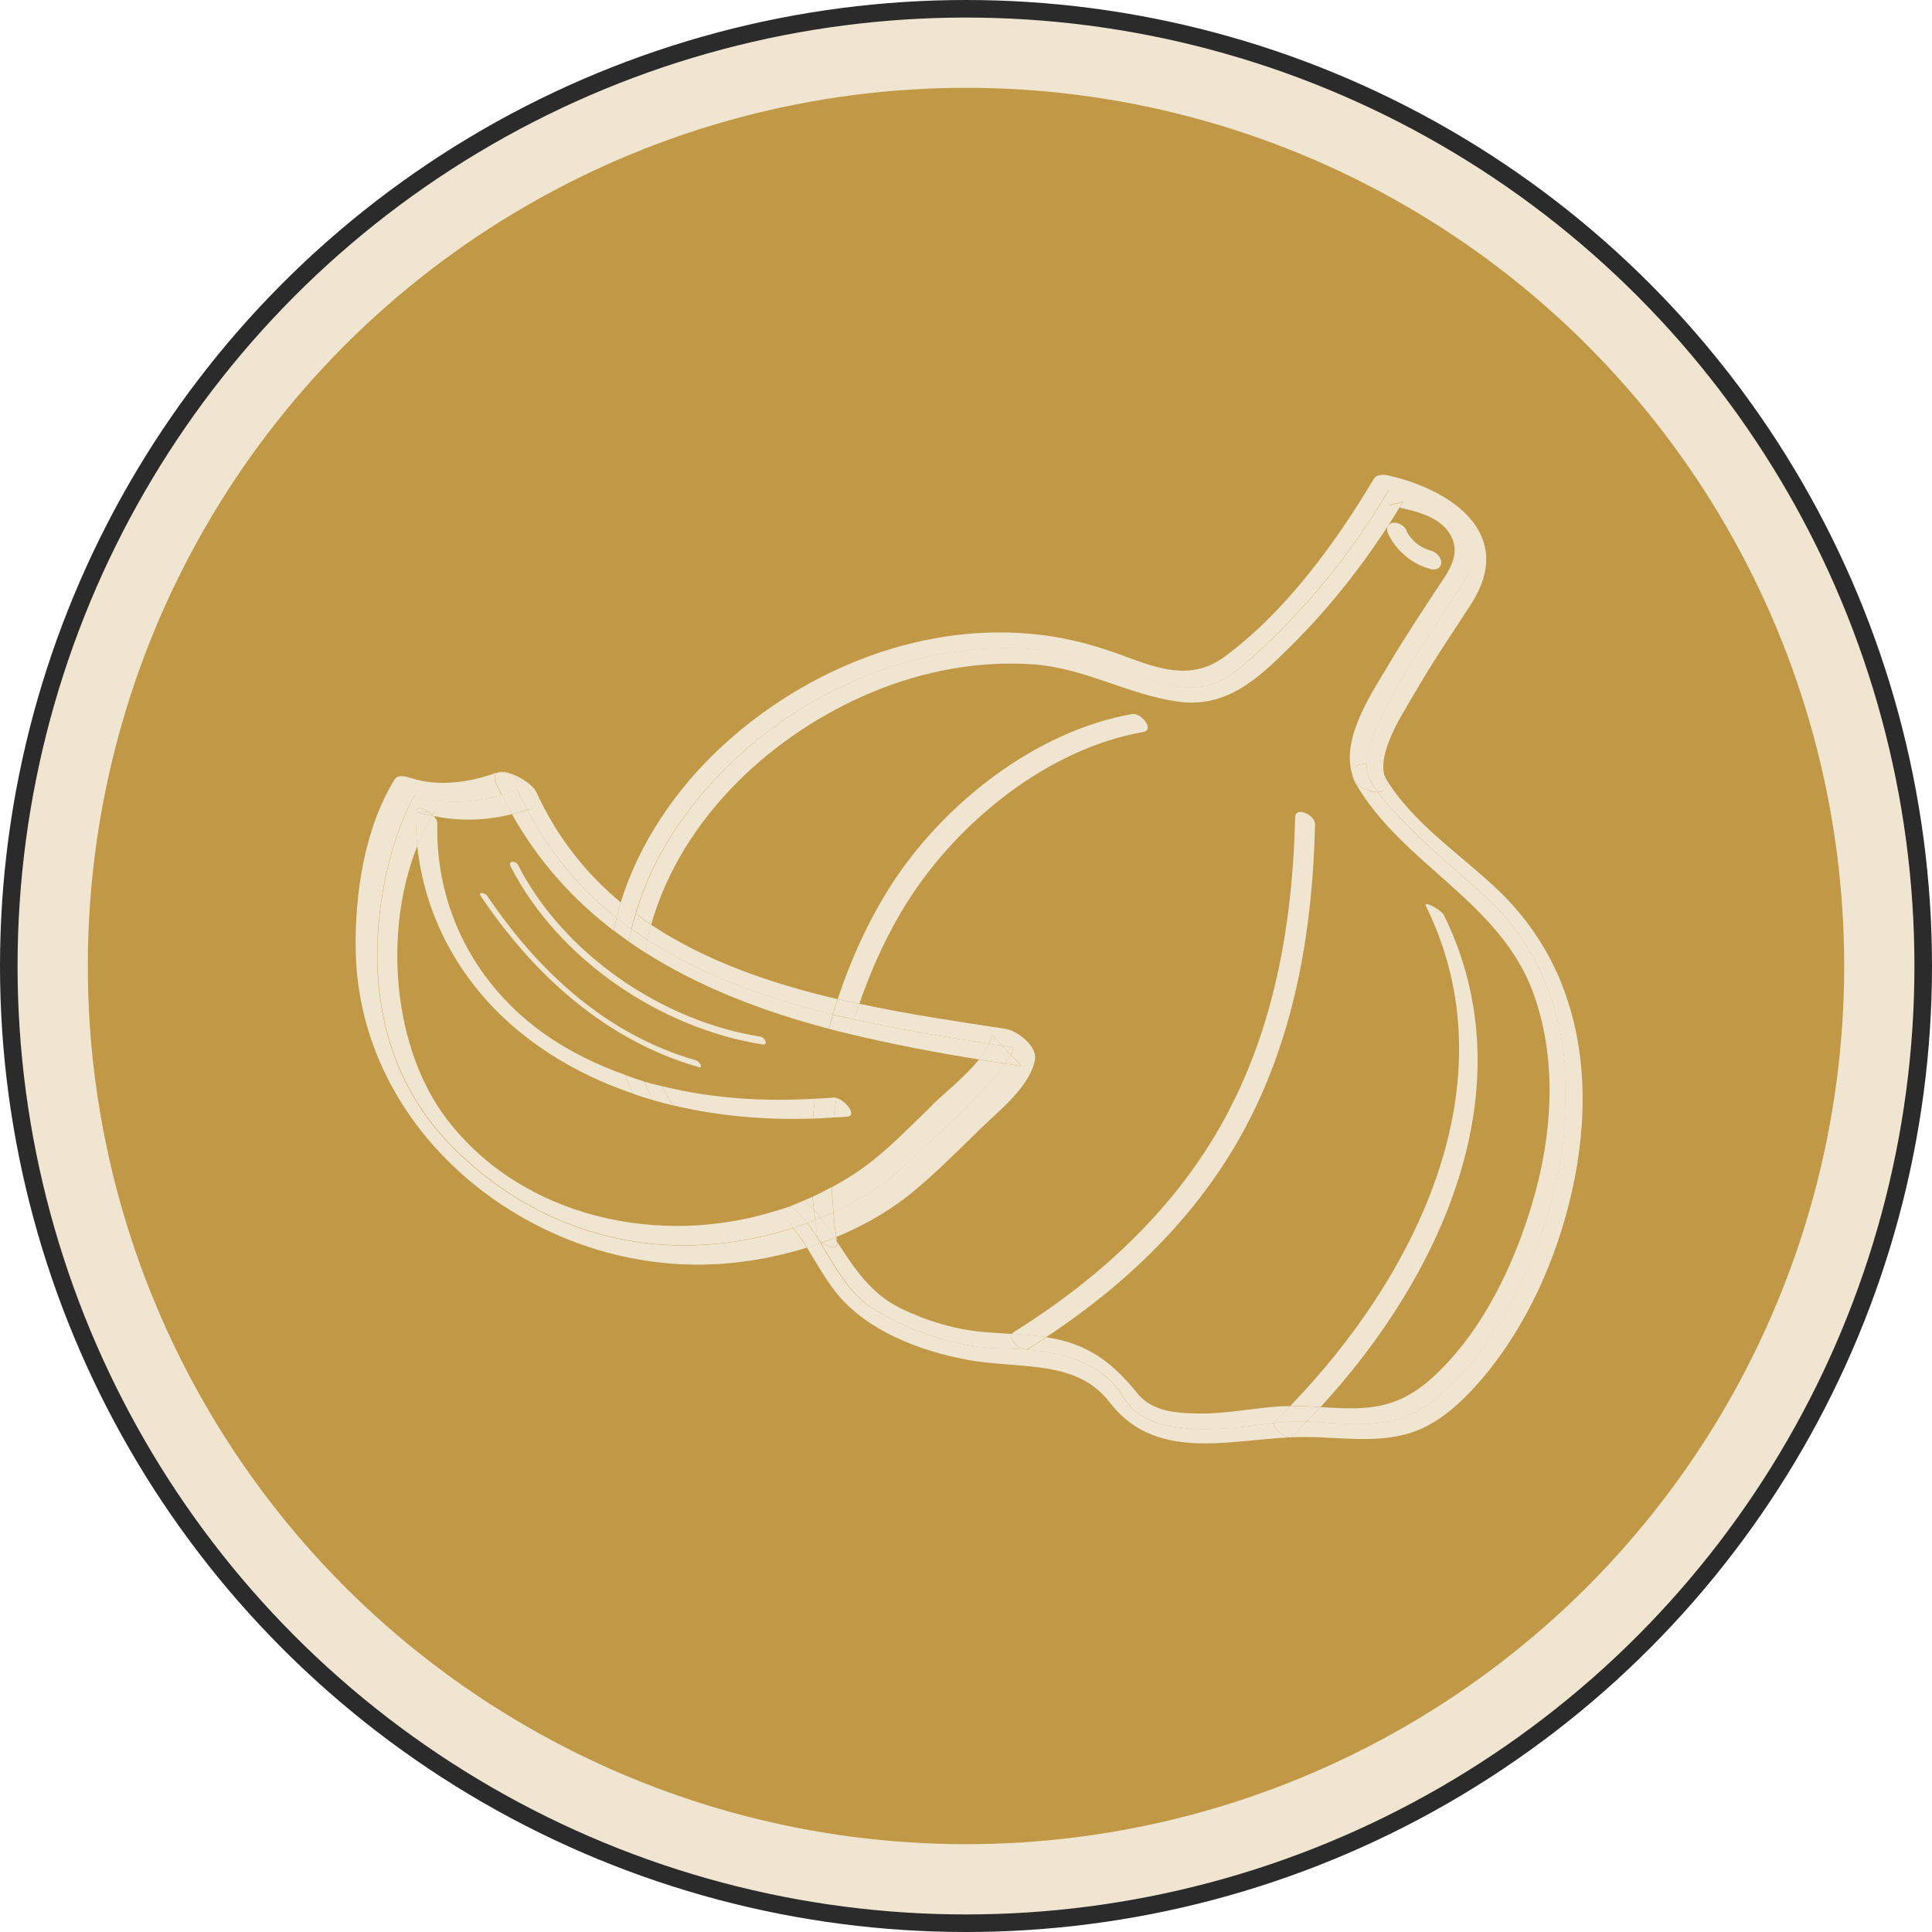 <svg xmlns="http://www.w3.org/2000/svg" width="110" height="110" viewBox="0 0 110 110" fill="none"><g id="Ingredient"><circle id="Ellipse 2" cx="55" cy="55" r="54.5" fill="#EFE5D0" stroke="#2B2B2B"></circle><circle id="Ellipse 1" cx="55" cy="55" r="49" fill="#C19846" stroke="#C19846" stroke-width="2"></circle><g id="Group"><g id="Group_2"><path id="Vector" d="M78.456 45.094C78.26 44.823 78.086 44.56 77.958 44.312C77.844 44.094 77.798 43.823 77.812 43.514C78.188 43.558 78.588 43.76 78.792 44.121C78.814 44.158 78.837 44.189 78.86 44.219C78.875 44.264 78.867 44.309 78.89 44.347C79.095 44.866 78.84 45.078 78.464 45.086L78.456 45.094Z" fill="#EFE5D0"></path><path id="Vector_2" d="M77.812 43.521C77.865 41.223 81.017 36.694 83.083 33.501C83.352 33.086 83.629 32.655 83.74 32.173C84.023 31.019 83.327 29.809 82.363 29.126C81.398 28.443 80.209 28.168 79.058 27.916C76.963 31.485 74.311 34.718 71.23 37.484C70.57 38.082 69.865 38.664 69.016 38.953C67.115 39.591 65.112 38.58 63.215 37.908C56.275 35.443 48.221 37.735 42.626 42.529C39.679 45.054 37.275 48.316 36.181 52.026C35.895 51.815 35.608 51.613 35.337 51.388C36.379 48.017 38.468 44.937 41.085 42.511C45.928 38.029 52.695 35.326 59.337 36.157C60.947 36.356 62.475 36.78 63.995 37.348C65.975 38.088 67.857 38.775 69.733 37.383C73.207 34.812 76.029 30.931 78.221 27.263C78.386 26.991 78.792 27.012 79.048 27.072C82.697 27.897 86.307 30.425 83.77 34.373C82.655 36.101 81.494 37.8 80.47 39.588C79.826 40.705 78.404 42.826 78.845 44.241C78.822 44.204 78.799 44.174 78.777 44.144C78.573 43.783 78.166 43.58 77.797 43.536L77.812 43.521Z" fill="#EFE5D0"></path><path id="Vector_3" d="M49.596 74.434C51.623 75.769 54.619 76.754 57.04 76.777C59.461 76.8 62.177 77.183 63.657 79.1C64.246 79.859 64.719 82.215 72.25 81.047C72.34 81.032 72.43 81.032 72.52 81.016C72.408 81.258 73.298 82.031 73.545 81.797C73.83 81.517 74.108 81.222 74.385 80.935C76.024 80.99 77.514 81.265 79.355 80.867C85.712 79.477 94.91 60.201 84.362 50.854C82.379 49.097 79.74 46.868 78.449 45.094C78.825 45.078 79.087 44.866 78.875 44.354C78.86 44.317 78.86 44.264 78.845 44.226C80.364 46.828 83.137 48.62 85.278 50.663C86.794 52.105 87.995 53.826 88.805 55.752C90.411 59.582 90.402 63.876 89.489 67.879C88.636 71.641 86.963 75.42 84.476 78.388C83.569 79.468 82.505 80.534 81.243 81.193C79.081 82.322 76.674 81.825 74.342 81.817C70.455 81.791 65.956 83.462 63.178 79.839C61.29 77.374 58.051 77.964 55.132 77.431C52.394 76.934 49.307 75.776 47.541 73.514C46.937 72.74 46.46 71.86 45.939 71.018C46.194 70.934 46.457 70.858 46.705 70.767C47.544 72.128 48.308 73.594 49.581 74.427L49.596 74.434Z" fill="#EFE5D0"></path><path id="Vector_4" d="M76.987 44.066C76.349 42.019 78.116 39.437 79.088 37.799C79.926 36.381 80.839 35.007 81.738 33.633C82.419 32.591 83.363 31.496 82.434 30.233C81.838 29.421 80.686 29.123 79.685 28.901C79.753 28.787 79.828 28.682 79.895 28.569C79.617 28.63 79.346 28.698 79.068 28.759C79.264 28.804 79.467 28.849 79.685 28.893C77.935 31.761 75.882 34.419 73.498 36.784C71.647 38.621 69.832 40.344 67.049 39.946C64.198 39.54 61.727 38.018 58.786 37.824C55.718 37.615 52.606 38.197 49.768 39.365C44.03 41.711 38.804 46.548 37.078 52.64C36.776 52.438 36.49 52.228 36.204 52.01C37.298 48.3 39.702 45.039 42.649 42.514C48.251 37.713 56.297 35.421 63.238 37.893C65.127 38.565 67.138 39.576 69.038 38.938C69.88 38.656 70.585 38.066 71.252 37.469C74.334 34.71 76.979 31.47 79.081 27.901C80.232 28.153 81.421 28.428 82.385 29.111C83.35 29.793 84.046 31.004 83.763 32.158C83.644 32.64 83.375 33.063 83.106 33.486C81.04 36.686 77.881 41.208 77.835 43.506C77.384 43.455 76.978 43.629 77.01 44.059L76.987 44.066Z" fill="#EFE5D0"></path><path id="Vector_5" d="M47.652 70.711C47.652 70.711 47.652 70.704 47.652 70.696C48.619 72.162 49.549 73.643 51.266 74.482C52.734 75.201 54.375 75.7 55.999 75.838C56.541 75.889 57.083 75.91 57.624 75.947C57.415 76.331 58.184 77.022 58.581 76.78C58.912 76.575 59.227 76.356 59.55 76.136C59.835 76.181 60.121 76.225 60.407 76.3C62.386 76.806 63.548 77.849 64.793 79.367C65.668 80.434 67.18 80.475 68.473 80.479C69.985 80.474 71.457 80.153 72.969 80.066C73.134 80.058 73.299 80.065 73.457 80.064C73.15 80.382 72.85 80.699 72.543 80.994C72.535 81.001 72.543 81.016 72.535 81.024C72.445 81.031 72.355 81.039 72.265 81.055C64.726 82.223 64.253 79.859 63.672 79.107C62.185 77.191 59.476 76.815 57.055 76.784C54.634 76.762 51.638 75.776 49.611 74.442C48.338 73.602 47.574 72.143 46.735 70.782C46.765 70.774 46.795 70.759 46.818 70.751C47.18 71.044 47.744 71.185 47.66 70.719L47.652 70.711Z" fill="#EFE5D0"></path><path id="Vector_6" d="M77.055 44.307C77.055 44.307 77.025 44.232 77.017 44.202C77.002 44.157 77.002 44.111 76.987 44.066C76.956 43.644 77.361 43.462 77.812 43.514C77.806 43.823 77.852 44.094 77.958 44.312C78.086 44.56 78.252 44.823 78.456 45.094C77.968 45.11 77.275 44.796 77.055 44.3L77.055 44.307Z" fill="#EFE5D0"></path><path id="Vector_7" d="M77.017 44.202C77.01 44.157 76.987 44.111 76.987 44.066C77.002 44.111 77.002 44.157 77.017 44.202Z" fill="#EFE5D0"></path><path id="Vector_8" d="M77.766 80.149C79.308 80.024 80.456 79.44 81.588 78.405C84.115 76.092 85.805 72.809 86.893 69.604C88.301 65.472 88.821 60.784 87.319 56.593C85.431 51.303 79.793 49.218 77.124 44.503C77.078 44.427 77.078 44.375 77.055 44.307C77.275 44.796 77.968 45.118 78.457 45.101C79.748 46.883 82.386 49.105 84.369 50.861C94.925 60.208 85.727 79.484 79.363 80.875C77.522 81.28 76.04 80.998 74.393 80.943C74.662 80.671 74.925 80.391 75.187 80.112C76.045 80.169 76.902 80.219 77.766 80.149Z" fill="#EFE5D0"></path><path id="Vector_9" d="M77.017 44.202C77.017 44.202 77.04 44.269 77.055 44.307C77.055 44.292 77.04 44.285 77.033 44.277C77.025 44.254 77.025 44.224 77.017 44.202Z" fill="#EFE5D0"></path><path id="Vector_10" d="M79.895 28.576C79.827 28.689 79.752 28.795 79.685 28.908C79.475 28.863 79.264 28.819 79.068 28.774C79.346 28.713 79.617 28.645 79.895 28.584L79.895 28.576Z" fill="#EFE5D0"></path><path id="Vector_11" d="M50.666 50.505C53.63 45.825 58.918 41.628 64.472 40.654C64.975 40.57 65.76 41.562 65.091 41.677C59.673 42.627 54.572 46.764 51.684 51.315C50.554 53.096 49.642 55.081 48.927 57.154C48.513 57.065 48.107 56.984 47.693 56.887C48.446 54.625 49.431 52.452 50.666 50.505Z" fill="#EFE5D0"></path><path id="Vector_12" d="M47.621 70.425C47.637 70.515 47.637 70.606 47.652 70.696C47.599 70.621 47.554 70.546 47.501 70.471C47.539 70.455 47.576 70.44 47.614 70.425L47.621 70.425Z" fill="#EFE5D0"></path><path id="Vector_13" d="M47.652 70.696C47.652 70.696 47.652 70.704 47.652 70.711C47.729 71.17 47.172 71.036 46.81 70.744C47.043 70.66 47.276 70.569 47.501 70.478C47.554 70.553 47.599 70.628 47.652 70.704L47.652 70.696Z" fill="#EFE5D0"></path><path id="Vector_14" d="M69.955 63.253C72.646 58.107 73.606 52.303 73.739 46.555C73.751 45.861 74.889 46.415 74.875 46.928C74.742 52.669 73.82 58.419 71.219 63.595C68.581 68.847 64.405 72.935 59.557 76.136C58.918 76.033 58.278 75.982 57.632 75.947C57.654 75.901 57.684 75.856 57.744 75.826C62.787 72.676 67.181 68.572 69.962 63.253L69.955 63.253Z" fill="#EFE5D0"></path><path id="Vector_15" d="M58.581 76.772C58.184 77.022 57.415 76.324 57.624 75.939C58.271 75.975 58.91 76.025 59.55 76.129C59.227 76.341 58.912 76.56 58.581 76.772Z" fill="#EFE5D0"></path><path id="Vector_16" d="M81.183 51.579C81.017 51.241 82.064 51.81 82.207 52.096C87.034 61.897 82.052 72.655 75.194 80.104C74.615 80.068 74.036 80.047 73.457 80.049C80.608 72.667 86.131 61.621 81.183 51.579Z" fill="#EFE5D0"></path><path id="Vector_17" d="M73.553 81.797C73.305 82.038 72.416 81.258 72.528 81.016C73.189 80.931 73.806 80.914 74.392 80.935C74.115 81.222 73.838 81.517 73.553 81.797Z" fill="#EFE5D0"></path><path id="Vector_18" d="M73.45 80.057C74.029 80.055 74.608 80.076 75.187 80.112C74.925 80.399 74.662 80.671 74.392 80.943C73.798 80.922 73.182 80.946 72.528 81.024C72.528 81.016 72.528 81.001 72.535 80.994C72.843 80.691 73.15 80.374 73.45 80.064L73.45 80.057Z" fill="#EFE5D0"></path><path id="Vector_19" d="M80.216 30.474C80.216 30.474 80.224 30.488 80.231 30.496C80.231 30.496 80.231 30.504 80.239 30.511C80.277 30.564 80.269 30.556 80.209 30.474L80.216 30.474Z" fill="#EFE5D0"></path><path id="Vector_20" d="M80.465 30.789C80.465 30.789 80.496 30.812 80.503 30.827C80.556 30.879 80.541 30.864 80.458 30.789L80.465 30.789Z" fill="#EFE5D0"></path><path id="Vector_21" d="M80.058 30.18C80.103 30.27 80.148 30.361 80.201 30.451C80.209 30.466 80.224 30.481 80.231 30.496C80.231 30.496 80.224 30.481 80.216 30.473C80.269 30.556 80.284 30.571 80.246 30.511C80.246 30.511 80.246 30.503 80.239 30.496C80.269 30.526 80.292 30.564 80.314 30.594C80.375 30.676 80.443 30.744 80.511 30.819C80.496 30.804 80.481 30.797 80.473 30.782C80.548 30.857 80.563 30.872 80.518 30.819C80.518 30.819 80.526 30.827 80.533 30.834C80.563 30.864 80.601 30.894 80.631 30.924C80.699 30.977 80.782 31.029 80.842 31.082C80.835 31.082 80.82 31.067 80.812 31.059C80.752 31.022 80.767 31.029 80.865 31.089C80.865 31.089 80.85 31.082 80.85 31.074C80.857 31.074 80.872 31.089 80.88 31.097C80.925 31.119 80.97 31.149 81.016 31.172C81.061 31.194 81.106 31.216 81.151 31.239C81.166 31.239 81.181 31.254 81.196 31.262C81.189 31.262 81.181 31.254 81.174 31.254C81.264 31.291 81.279 31.299 81.219 31.269C81.219 31.269 81.204 31.269 81.196 31.262C81.234 31.269 81.279 31.291 81.317 31.306C81.362 31.321 81.415 31.336 81.467 31.351C81.753 31.425 82.077 31.726 82.056 32.042C82.042 32.359 81.749 32.48 81.47 32.406C80.432 32.138 79.512 31.387 79.051 30.417C78.99 30.296 78.945 30.146 78.997 30.01C79.034 29.889 79.154 29.791 79.274 29.768C79.582 29.715 79.944 29.909 80.073 30.188L80.058 30.18Z" fill="#EFE5D0"></path><path id="Vector_22" d="M80.805 31.067C80.805 31.067 80.827 31.082 80.835 31.089C80.835 31.089 80.85 31.097 80.85 31.104C80.759 31.044 80.737 31.037 80.797 31.074L80.805 31.067Z" fill="#EFE5D0"></path><path id="Vector_23" d="M81.166 31.254C81.166 31.254 81.181 31.254 81.189 31.262C81.189 31.262 81.204 31.262 81.211 31.269C81.272 31.291 81.257 31.291 81.166 31.254Z" fill="#EFE5D0"></path><path id="Vector_24" d="M22.472 44.376C22.667 44.059 23.186 44.23 23.442 44.312C25 44.805 26.744 44.543 28.246 44.004C28.261 44.004 28.284 44.004 28.306 44.004C28.141 44.095 28.097 44.306 28.271 44.697C28.362 44.892 28.475 45.073 28.566 45.269C27.041 45.718 25.041 45.844 23.603 45.291C22.293 47.322 18.462 58.34 26.056 65.609C32.24 71.526 39.64 71.707 45.154 69.92C45.44 70.273 45.705 70.649 45.947 71.033C44.023 71.634 42.017 71.964 40.054 72C30.062 72.181 20.443 64.451 20.254 54.138C20.192 50.937 20.744 47.168 22.465 44.383L22.472 44.376Z" fill="#EFE5D0"></path><path id="Vector_25" d="M30.027 46.115C30.08 46.1 30.132 46.093 30.185 46.07C31.184 45.713 29.283 43.752 28.306 43.996C28.779 43.739 30.255 44.48 30.55 45.127C31.739 47.707 33.384 49.751 35.344 51.38C35.255 51.667 35.181 51.961 35.106 52.255C33.079 50.641 31.343 48.627 30.027 46.115Z" fill="#EFE5D0"></path><path id="Vector_26" d="M30.192 46.07C30.14 46.093 30.087 46.093 30.035 46.115C29.823 45.717 29.611 45.333 29.422 44.912L29.227 45.041C29.024 45.124 28.806 45.193 28.581 45.261C28.483 45.065 28.377 44.892 28.286 44.689C28.104 44.298 28.156 44.087 28.321 43.996C29.298 43.745 31.199 45.713 30.2 46.07L30.192 46.07Z" fill="#EFE5D0"></path><path id="Vector_27" d="M47.693 56.887C47.596 57.181 47.492 57.468 47.403 57.762C43.61 56.839 39.974 55.524 36.855 53.507C36.892 53.319 36.929 53.138 36.974 52.95C37.003 52.844 37.033 52.746 37.063 52.648C40.182 54.718 43.871 55.995 47.686 56.887L47.693 56.887Z" fill="#EFE5D0"></path><path id="Vector_28" d="M56.474 58.917C56.67 59.127 56.867 59.33 57.063 59.54C56.807 59.504 56.559 59.467 56.303 59.422C56.377 59.256 56.445 59.083 56.474 58.917Z" fill="#EFE5D0"></path><path id="Vector_29" d="M57.231 60.557C57.54 60.601 57.856 60.653 58.164 60.697C57.96 60.479 57.757 60.261 57.545 60.051C57.628 59.893 57.687 59.749 57.695 59.636C57.484 59.607 57.273 59.57 57.063 59.54C56.867 59.33 56.67 59.127 56.474 58.917C56.445 59.083 56.377 59.256 56.303 59.422C53.768 59.038 51.172 58.609 48.621 58.037C48.711 57.735 48.83 57.449 48.934 57.154C51.726 57.749 54.554 58.169 57.233 58.576C57.917 58.679 59.078 59.549 58.922 60.356C58.626 61.886 56.856 63.255 55.806 64.283C54.599 65.462 53.385 66.686 52.087 67.767C50.767 68.878 49.244 69.757 47.621 70.425C47.545 69.958 47.498 69.491 47.452 69.017C49.179 68.213 50.627 67.237 51.632 66.239C52.374 65.506 55.951 62.346 57.231 60.557Z" fill="#EFE5D0"></path><path id="Vector_30" d="M58.164 60.697C57.856 60.653 57.547 60.601 57.231 60.557C57.366 60.368 57.471 60.202 57.545 60.051C57.749 60.269 57.953 60.487 58.164 60.697Z" fill="#EFE5D0"></path><path id="Vector_31" d="M45.957 69.639C46.229 70 46.478 70.376 46.72 70.774C46.465 70.865 46.209 70.949 45.954 71.025C45.712 70.634 45.448 70.266 45.161 69.912C45.431 69.829 45.694 69.738 45.957 69.639Z" fill="#EFE5D0"></path><path id="Vector_32" d="M35.951 52.915C35.657 52.705 35.385 52.472 35.106 52.247C35.181 51.953 35.255 51.667 35.344 51.373C35.616 51.598 35.91 51.8 36.188 52.01C36.099 52.304 36.017 52.606 35.943 52.908L35.951 52.915Z" fill="#EFE5D0"></path><path id="Vector_33" d="M46.516 70.33C46.539 70.473 46.66 70.616 46.81 70.736C46.78 70.744 46.75 70.759 46.728 70.767C46.486 70.376 46.229 69.992 45.965 69.631C46.123 69.571 46.273 69.51 46.423 69.449C46.461 69.743 46.477 70.037 46.523 70.323L46.516 70.33Z" fill="#EFE5D0"></path><path id="Vector_34" d="M36.981 52.95C36.937 53.13 36.9 53.319 36.862 53.507C36.561 53.312 36.252 53.125 35.958 52.915C36.025 52.614 36.114 52.319 36.204 52.018C36.49 52.235 36.776 52.446 37.078 52.648C37.048 52.754 37.011 52.852 36.989 52.95L36.981 52.95Z" fill="#EFE5D0"></path><path id="Vector_35" d="M47.41 57.762C47.499 57.468 47.604 57.174 47.7 56.887C48.107 56.984 48.521 57.073 48.934 57.154C48.83 57.449 48.718 57.735 48.621 58.037C48.215 57.948 47.816 57.858 47.41 57.762Z" fill="#EFE5D0"></path><path id="Vector_36" d="M47.501 70.471C47.245 70.087 46.988 69.704 46.708 69.343C46.956 69.237 47.204 69.13 47.444 69.017C47.491 69.491 47.537 69.958 47.614 70.425C47.576 70.44 47.539 70.455 47.501 70.471Z" fill="#EFE5D0"></path><path id="Vector_37" d="M47.501 70.47C47.269 70.562 47.043 70.653 46.81 70.736C46.66 70.616 46.546 70.473 46.516 70.33C46.462 70.044 46.454 69.743 46.415 69.457C46.513 69.419 46.618 69.381 46.716 69.335C46.995 69.704 47.252 70.079 47.509 70.463L47.501 70.47Z" fill="#EFE5D0"></path><path id="Vector_38" d="M24.749 46.184C24.704 46.252 24.666 46.335 24.622 46.403C24.546 46.328 24.463 46.268 24.373 46.208C24.493 46.2 24.621 46.192 24.741 46.184L24.749 46.184Z" fill="#EFE5D0"></path><path id="Vector_39" d="M29.148 46.359C29.441 46.283 29.734 46.214 30.027 46.115C31.343 48.628 33.079 50.641 35.106 52.255C35.047 52.496 34.988 52.745 34.936 52.986C32.652 51.238 30.675 49.074 29.148 46.359Z" fill="#EFE5D0"></path><path id="Vector_40" d="M24.674 46.456C24.674 46.456 24.644 46.426 24.622 46.411C24.666 46.335 24.704 46.26 24.749 46.192C24.628 46.2 24.501 46.208 24.38 46.215C24.049 45.998 23.688 45.909 23.681 46.188C23.668 46.858 23.685 47.513 23.762 48.161C21.792 53.086 22.376 59.729 25.456 63.742C29.767 69.364 37.608 71.013 44.188 68.936C44.437 69.124 44.678 69.319 44.897 69.559C44.995 69.665 45.078 69.792 45.169 69.905C39.655 71.692 32.255 71.519 26.071 65.594C18.477 58.325 22.308 47.307 23.618 45.276C25.056 45.829 27.063 45.703 28.581 45.254C28.762 45.63 28.959 45.998 29.156 46.352C27.675 46.725 26.172 46.775 24.674 46.456Z" fill="#EFE5D0"></path><path id="Vector_41" d="M29.414 44.904C29.604 45.326 29.823 45.709 30.027 46.108C29.734 46.207 29.441 46.275 29.148 46.352C28.944 45.998 28.755 45.63 28.573 45.254C28.799 45.185 29.017 45.109 29.219 45.033L29.414 44.904Z" fill="#EFE5D0"></path><path id="Vector_42" d="M56.303 59.422C56.168 59.724 55.966 60.026 55.734 60.32C53.297 59.929 50.821 59.462 48.391 58.874C48.465 58.595 48.532 58.316 48.621 58.037C51.18 58.609 53.775 59.038 56.303 59.422Z" fill="#EFE5D0"></path><path id="Vector_43" d="M53.08 62.905C53.77 62.24 54.948 61.31 55.734 60.328C56.238 60.409 56.735 60.483 57.239 60.564C55.958 62.354 52.381 65.514 51.639 66.247C50.635 67.244 49.186 68.22 47.459 69.024C47.413 68.55 47.374 68.075 47.357 67.601C48.13 67.176 48.873 66.715 49.571 66.17C50.816 65.194 51.956 64.008 53.095 62.912L53.08 62.905Z" fill="#EFE5D0"></path><path id="Vector_44" d="M56.303 59.422C56.559 59.459 56.807 59.496 57.063 59.54C57.221 59.713 57.387 59.878 57.545 60.051C57.471 60.202 57.366 60.368 57.231 60.557C56.735 60.483 56.231 60.402 55.727 60.32C55.959 60.026 56.161 59.724 56.295 59.422L56.303 59.422Z" fill="#EFE5D0"></path><path id="Vector_45" d="M57.695 59.636C57.687 59.749 57.628 59.893 57.545 60.051C57.387 59.878 57.221 59.713 57.063 59.54C57.273 59.57 57.484 59.607 57.695 59.636Z" fill="#EFE5D0"></path><path id="Vector_46" d="M46.346 68.907C46.18 68.712 46.007 68.516 45.825 68.329C45.968 68.268 46.111 68.207 46.254 68.139C46.277 68.395 46.315 68.651 46.346 68.907Z" fill="#EFE5D0"></path><path id="Vector_47" d="M47.41 57.762C47.328 58.033 47.269 58.305 47.194 58.576C43.447 57.586 39.856 56.218 36.714 54.216C36.751 53.975 36.803 53.741 36.855 53.5C39.981 55.524 43.617 56.832 47.402 57.754L47.41 57.762Z" fill="#EFE5D0"></path><path id="Vector_48" d="M35.817 53.616C35.523 53.406 35.23 53.203 34.943 52.978C34.995 52.73 35.054 52.488 35.114 52.247C35.393 52.472 35.664 52.705 35.958 52.915C35.943 52.975 35.921 53.036 35.906 53.096C35.869 53.269 35.855 53.45 35.817 53.624L35.817 53.616Z" fill="#EFE5D0"></path><path id="Vector_49" d="M44.181 68.944C44.474 68.853 44.759 68.761 45.044 68.662C45.225 68.82 45.399 68.97 45.572 69.158C45.708 69.308 45.837 69.474 45.957 69.639C45.694 69.738 45.431 69.821 45.161 69.913C45.071 69.8 44.987 69.672 44.889 69.567C44.67 69.334 44.429 69.131 44.181 68.944Z" fill="#EFE5D0"></path><path id="Vector_50" d="M36.714 54.224C36.413 54.029 36.111 53.826 35.817 53.624C35.847 53.45 35.861 53.269 35.906 53.096C35.921 53.036 35.943 52.975 35.958 52.915C36.252 53.125 36.561 53.312 36.862 53.507C36.81 53.749 36.758 53.982 36.722 54.224L36.714 54.224Z" fill="#EFE5D0"></path><path id="Vector_51" d="M45.044 68.655C45.307 68.556 45.563 68.442 45.825 68.329C46.007 68.516 46.18 68.704 46.346 68.907C46.369 69.088 46.385 69.276 46.408 69.457C46.258 69.517 46.108 69.578 45.95 69.639C45.821 69.474 45.701 69.308 45.565 69.158C45.399 68.97 45.218 68.82 45.037 68.662L45.044 68.655Z" fill="#EFE5D0"></path><path id="Vector_52" d="M47.35 67.593C47.366 68.075 47.405 68.542 47.452 69.017C47.212 69.13 46.964 69.237 46.716 69.343C46.603 69.192 46.474 69.057 46.354 68.907C46.323 68.651 46.284 68.402 46.261 68.139C46.629 67.972 46.997 67.782 47.35 67.586L47.35 67.593Z" fill="#EFE5D0"></path><path id="Vector_53" d="M48.391 58.874C47.992 58.777 47.593 58.688 47.202 58.584C47.276 58.312 47.336 58.033 47.417 57.769C47.816 57.866 48.223 57.955 48.629 58.044C48.547 58.323 48.48 58.602 48.398 58.881L48.391 58.874Z" fill="#EFE5D0"></path><path id="Vector_54" d="M46.415 69.457C46.392 69.276 46.369 69.088 46.354 68.907C46.474 69.05 46.603 69.192 46.716 69.343C46.618 69.381 46.513 69.419 46.415 69.464L46.415 69.457Z" fill="#EFE5D0"></path><path id="Vector_55" d="M24.902 46.899C24.781 51.744 27.103 56.136 31.051 58.904C32.461 59.894 33.997 60.628 35.585 61.195C35.721 61.557 35.88 61.918 36.055 62.271C34.007 61.569 32.049 60.604 30.271 59.283C26.6 56.567 24.22 52.612 23.755 48.146C23.994 47.542 24.285 46.969 24.607 46.426C24.629 46.426 24.652 46.433 24.675 46.441C24.81 46.583 24.909 46.741 24.901 46.884L24.902 46.899Z" fill="#EFE5D0"></path><path id="Vector_56" d="M48.232 63.583C47.984 63.606 47.728 63.607 47.473 63.623C47.509 63.253 47.568 62.884 47.62 62.515C48.117 62.626 48.849 63.528 48.232 63.583Z" fill="#EFE5D0"></path><path id="Vector_57" d="M37.7 61.844C40.529 62.544 43.492 62.731 46.387 62.556C46.343 62.933 46.322 63.31 46.292 63.687C43.608 63.778 40.901 63.552 38.297 62.927C38.108 62.619 37.919 62.311 37.76 61.98C37.738 61.935 37.722 61.882 37.7 61.837L37.7 61.844Z" fill="#EFE5D0"></path><path id="Vector_58" d="M37.183 62.637C36.807 62.525 36.431 62.413 36.054 62.279C35.88 61.925 35.729 61.564 35.585 61.203C35.946 61.33 36.308 61.464 36.676 61.576C36.828 61.938 36.994 62.291 37.183 62.63L37.183 62.637Z" fill="#EFE5D0"></path><path id="Vector_59" d="M37.7 61.844C37.722 61.889 37.738 61.942 37.76 61.987C37.919 62.318 38.108 62.627 38.297 62.935C37.921 62.846 37.552 62.741 37.183 62.637C36.994 62.299 36.835 61.937 36.676 61.584C37.015 61.681 37.354 61.763 37.7 61.844Z" fill="#EFE5D0"></path><path id="Vector_60" d="M47.492 62.492C47.53 62.492 47.575 62.5 47.62 62.515C47.568 62.884 47.517 63.253 47.473 63.623C47.082 63.646 46.691 63.678 46.292 63.687C46.322 63.31 46.343 62.933 46.387 62.556C46.755 62.532 47.124 62.524 47.492 62.492Z" fill="#EFE5D0"></path><path id="Vector_61" d="M23.771 46.255C23.974 46.239 24.177 46.231 24.373 46.215C24.463 46.276 24.539 46.336 24.622 46.411C24.622 46.418 24.607 46.433 24.607 46.441C24.328 46.381 24.05 46.337 23.779 46.255L23.771 46.255Z" fill="#EFE5D0"></path><path id="Vector_62" d="M24.607 46.441C24.285 46.984 24.001 47.558 23.755 48.161C23.685 47.513 23.66 46.858 23.674 46.188C23.68 45.909 24.041 45.998 24.373 46.215C24.17 46.231 23.967 46.239 23.771 46.255C24.05 46.345 24.328 46.381 24.599 46.441L24.607 46.441Z" fill="#EFE5D0"></path><path id="Vector_63" d="M24.622 46.411C24.622 46.411 24.659 46.441 24.674 46.456C24.652 46.456 24.629 46.448 24.607 46.441C24.607 46.433 24.622 46.418 24.622 46.411Z" fill="#EFE5D0"></path></g><path id="Vector_64" d="M27.741 51.004C30.642 55.312 34.548 58.923 39.628 60.37C39.793 60.414 40.08 60.843 39.794 60.761C34.504 59.248 30.402 55.523 27.38 51.028C27.184 50.742 27.628 50.831 27.741 51.004Z" fill="#EFE5D0"></path><path id="Vector_65" d="M29.488 49.236C32.09 54.328 37.719 58.153 43.308 59.025C43.549 59.062 43.753 59.521 43.43 59.469C37.615 58.56 31.775 54.623 29.067 49.32C28.908 49.012 29.359 48.988 29.48 49.228L29.488 49.236Z" fill="#EFE5D0"></path></g></g></svg>